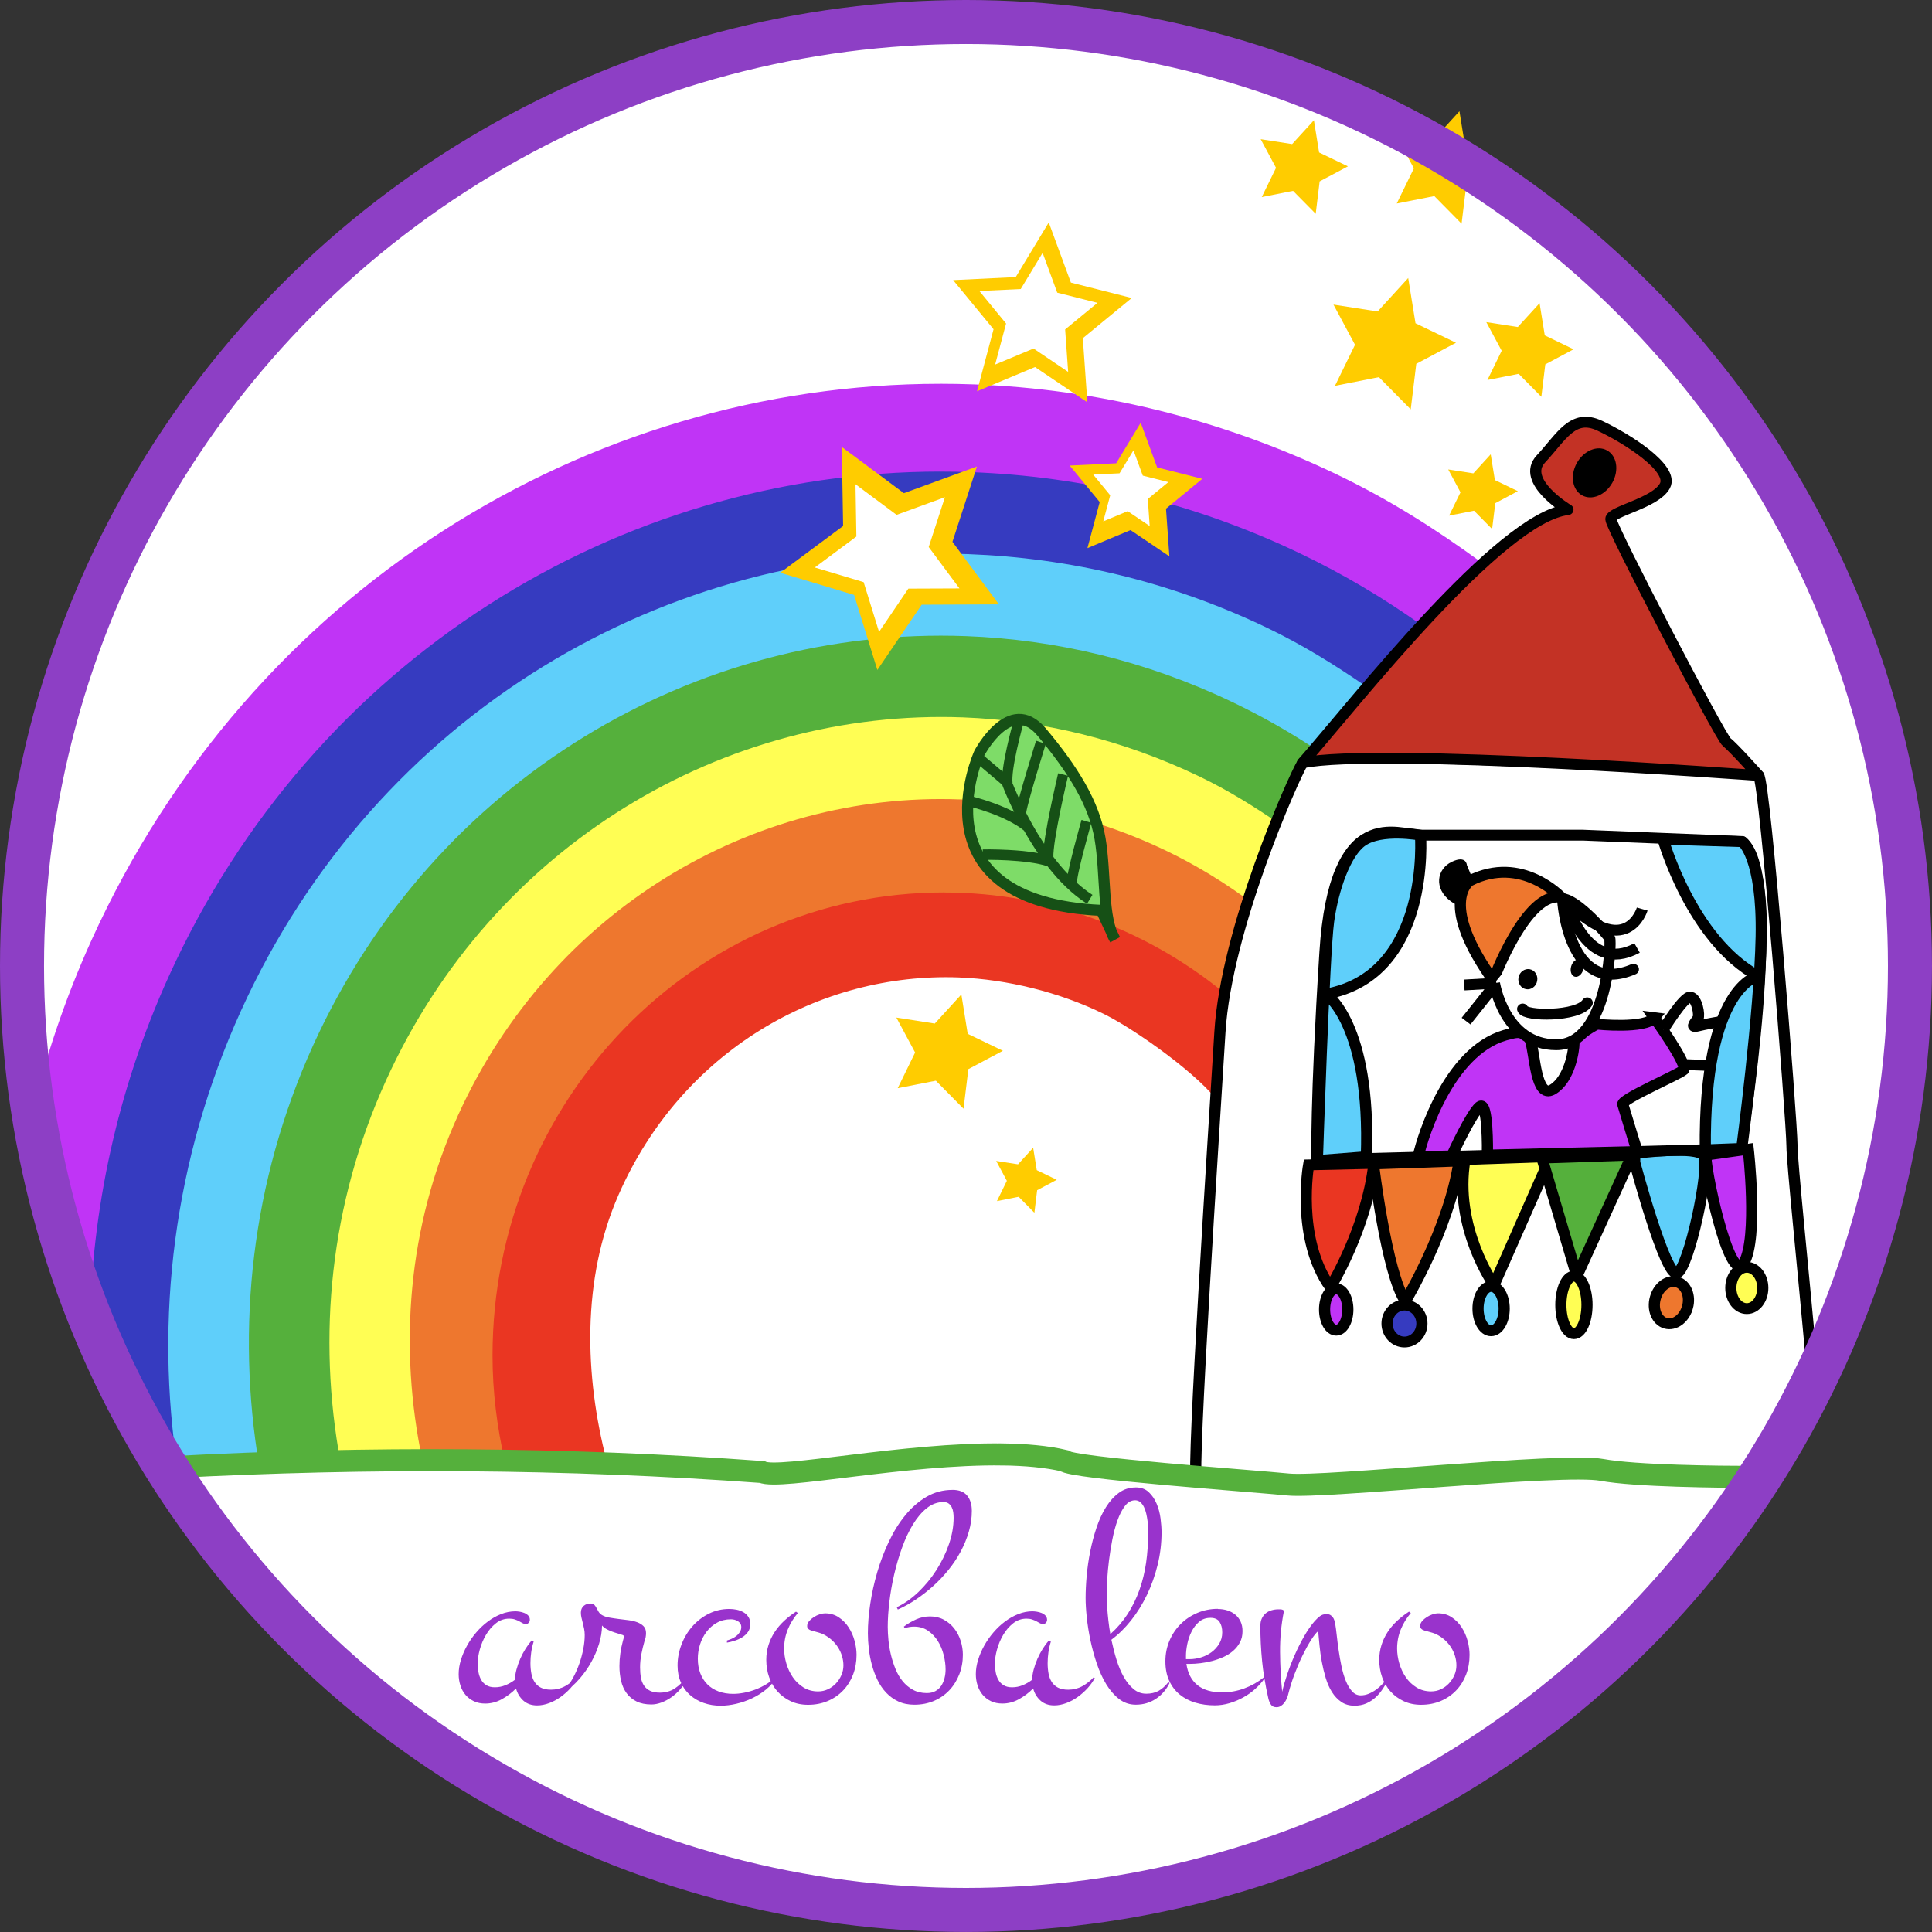<svg xmlns:inkscape="http://www.inkscape.org/namespaces/inkscape" xmlns:sodipodi="http://sodipodi.sourceforge.net/DTD/sodipodi-0.dtd" xmlns="http://www.w3.org/2000/svg" xmlns:svg="http://www.w3.org/2000/svg" width="87.767mm" height="87.767mm" viewBox="0 0 87.767 87.767" id="svg1" inkscape:version="1.3.2 (091e20e, 2023-11-25)" sodipodi:docname="Volantino open day 2024 2025.svg" xml:space="preserve"><rect x="0" y="0" width="87.767" height="87.767" fill="#333333" stroke="none"/><defs id="defs1"></defs><g inkscape:groupmode="layer" id="layer2" inkscape:label="Livello 2" transform="translate(-357.461,-7.064)"><g id="g305"><circle style="fill:#ffffff;fill-opacity:1;stroke:none;stroke-width:2;stroke-linecap:round;stroke-linejoin:round;stroke-miterlimit:10;stroke-dasharray:none;stroke-opacity:1;paint-order:fill markers stroke" id="circle304" cx="401.344" cy="50.947" r="42.883"></circle><g id="g303" transform="translate(68.319,-116.305)"><path style="clip-rule:evenodd;fill:#c034f6;fill-opacity:1;stroke-width:0.265;stroke-linecap:round;stroke-linejoin:round;stroke-miterlimit:10" d="m 331.853,140.804 c -16.016,0.009 -31.326,9.36 -38.542,25.248 -1.24,2.729 -2.167,5.523 -2.815,8.34 0.964,5.675 3.051,10.966 6.028,15.638 9.292,-0.549 18.639,-0.51 27.907,0.167 -1.335,0.902 9.16,-1.538 13.365,-0.556 0.148,0.198 3.34,0.423 6.078,0.654 -0.21,-0.287 0.707,-15.518 0.987,-20.192 0.28,-4.674 3.239,-11.497 3.659,-12.217 0,-9e-5 4.319,-5.572 7.933,-8.957 -2.072,-1.517 -4.202,-2.868 -6.597,-4.014 -5.325,-2.549 -10.929,-3.877 -16.453,-4.083 -0.518,-0.019 -1.034,-0.029 -1.551,-0.029 z" id="path2-6"></path><path style="clip-rule:evenodd;fill:#363bc0;fill-opacity:1;stroke-width:0.265;stroke-linecap:round;stroke-linejoin:round;stroke-miterlimit:10" d="m 331.867,144.792 c -14.561,0.007 -28.497,8.484 -35.057,22.928 -2.36,5.195 -3.508,10.647 -3.596,16.032 0.944,2.234 2.083,4.365 3.379,6.385 9.273,-0.562 18.59,-0.614 27.839,0.061 -1.335,0.902 9.16,-1.538 13.365,-0.556 0.148,0.198 3.34,0.423 6.078,0.654 -0.198,-0.429 0.708,-15.443 0.987,-20.094 0.28,-4.674 3.239,-11.497 3.659,-12.217 0,0 0.989,-1.323 2.432,-3.069 0.805,-0.975 1.752,-2.083 2.747,-3.167 -1.744,-1.234 -3.511,-2.287 -5.498,-3.239 -4.841,-2.318 -9.902,-3.505 -14.924,-3.691 -0.471,-0.018 -0.941,-0.027 -1.41,-0.026 z" id="path3-9"></path><path style="clip-rule:evenodd;fill:#5fcffa;fill-opacity:1;stroke-width:0.265;stroke-linecap:round;stroke-linejoin:round;stroke-miterlimit:10" d="m 333.15,148.543 c 4.551,0.169 9.137,1.232 13.524,3.332 1.659,0.794 3.103,1.697 4.576,2.71 -1.173,1.413 -2.694,3.265 -2.694,3.265 -0.42,0.72 -3.415,7.678 -3.695,12.352 -0.279,4.651 -1.184,19.663 -0.986,20.092 -2.738,-0.23 -5.93,-0.455 -6.078,-0.653 -4.205,-0.983 -14.7,1.457 -13.365,0.555 -9.039,-0.66 -18.137,-0.535 -27.207,-0.033 -1.069,-6.856 -0.209,-14.11 2.864,-20.876 6.137,-13.512 19.409,-21.253 33.062,-20.745 z" id="path4-4"></path><path style="clip-rule:evenodd;fill:#55b03c;fill-opacity:1;stroke-width:0.265;stroke-linecap:round;stroke-linejoin:round;stroke-miterlimit:10" d="m 333.023,152.267 c 4.08,0.152 8.191,1.123 12.124,3.006 1.311,0.628 2.56,1.337 3.742,2.118 -0.282,0.362 -0.243,0.298 -0.363,0.547 -2.262,4.394 -3.564,10.96 -3.593,11.234 -0.228,2.153 -1.029,17.814 -1.057,21.195 -2.761,-0.232 -5.93,-0.524 -6.079,-0.725 -4.205,-0.983 -14.7,1.457 -13.365,0.555 -7.811,-0.57 -15.667,-0.527 -23.515,-0.229 -1.056,-6.265 -0.365,-12.913 2.45,-19.112 5.502,-12.114 17.416,-19.044 29.657,-18.589 z" id="path5-1"></path><path style="clip-rule:evenodd;fill:#fffe54;fill-opacity:1;stroke-width:0.265;stroke-linecap:round;stroke-linejoin:round;stroke-miterlimit:10" d="m 332.895,155.959 c 3.609,0.134 7.244,1.013 10.724,2.679 1.312,0.628 2.525,1.388 3.691,2.189 -1.022,2.572 -2.259,6.098 -2.45,9.278 -0.28,4.674 -1.196,19.903 -0.986,20.19 -2.738,-0.23 -5.93,-0.455 -6.078,-0.653 -4.205,-0.983 -14.7,1.457 -13.365,0.555 -6.583,-0.481 -13.204,-0.562 -19.824,-0.425 -1.048,-5.674 -0.49,-11.681 2.068,-17.315 4.867,-10.716 15.392,-16.901 26.22,-16.498 z" id="path6-3"></path><path style="clip-rule:evenodd;fill:#ee772e;fill-opacity:1;stroke-width:0.265;stroke-linecap:round;stroke-linejoin:round;stroke-miterlimit:10" d="m 332.736,159.683 c 3.139,0.117 6.33,0.871 9.355,2.32 1.425,0.682 2.75,1.504 3.978,2.418 -0.578,1.919 -1.104,3.936 -1.209,5.685 -0.28,4.674 -1.196,19.903 -0.986,20.19 -2.738,-0.23 -5.93,-0.455 -6.078,-0.653 -4.205,-0.983 -14.7,1.457 -13.365,0.555 -5.346,-0.39 -10.724,-0.508 -16.101,-0.49 -1.073,-5.108 -0.694,-10.58 1.623,-15.681 4.232,-9.318 13.368,-14.692 22.784,-14.342 z" id="path7-7"></path><path style="clip-rule:evenodd;fill:#ea3622;fill-opacity:1;stroke-width:0.265;stroke-linecap:round;stroke-linejoin:round;stroke-miterlimit:10" d="m 332.015,163.913 c 4.946,9e-5 9.482,1.798 13.022,4.793 -0.074,0.491 -0.145,0.981 -0.172,1.439 -0.28,4.674 -1.191,19.921 -0.981,20.208 l 0.673,0.017 -2.512,0.01 c -2.771,-0.234 -5.649,-0.499 -5.799,-0.701 -4.205,-0.983 -10.64,0.753 -13.361,0.578 -3.591,-0.262 -7.199,-0.419 -10.809,-0.497 -0.352,-1.546 -0.56,-3.151 -0.56,-4.807 0,-11.621 9.179,-21.042 20.498,-21.042 z" id="path8-8"></path><path style="clip-rule:evenodd;fill:#ffffff;stroke-width:0.265;stroke-linecap:round;stroke-linejoin:round;stroke-miterlimit:10" d="m 332.726,167.774 c 2.122,0.082 4.535,0.654 6.581,1.667 1.478,0.732 4.42,2.844 5.257,4.093 -0.023,0.214 -0.189,2.958 -0.201,3.164 -0.231,3.98 -0.636,13.334 -0.463,13.578 -2.254,-0.196 -6.489,-0.553 -6.611,-0.722 -3.462,-0.837 -13.991,1.389 -12.891,0.621 -3.184,-0.24 -4.501,-0.396 -7.702,-0.454 -0.985,-3.826 -1.153,-8.207 0.55,-12.084 2.862,-6.517 9.113,-10.109 15.48,-9.864 z" id="path9-8"></path></g><g id="g304" transform="matrix(1.031,0,0,1,-49.689,-2.416)" style="stroke-width:0.985"><path style="clip-rule:evenodd;fill:#ffffff;stroke:#000000;stroke-width:0.492;stroke-linecap:round;stroke-linejoin:round;stroke-miterlimit:10;stroke-dasharray:none" d="m 455.324,43.887 c -1.726,-8.5e-5 -2.917,0.069 -3.022,0.249 -0.42,0.72 -3.361,7.548 -3.641,12.222 -0.28,4.674 -1.247,20.024 -1.037,20.311 0,0 1.525,0.454 4.146,0.376 4.71,-0.141 12.127,-1.064 13.72,-0.818 2.278,0.352 4.402,0.416 6.324,0.434 1.09,-1.673 2.066,-3.427 2.916,-5.252 -0.374,-4.322 -0.863,-9.138 -0.863,-9.872 0,-1.078 -1.191,-16.611 -1.471,-16.826 -0.28,-0.215 -1.889,-0.214 -1.889,-0.214 0,0 -10.004,-0.608 -15.183,-0.609 z" id="path11-8"></path><path style="clip-rule:evenodd;fill:#ea3622;fill-opacity:1;stroke:#000000;stroke-width:0.492;stroke-miterlimit:10;stroke-dasharray:none" d="m 455.449,62.33 -2.88,0.068 c 0,0 -0.578,3.352 0.959,5.565 0,0 1.602,-2.682 1.921,-5.633 z" id="path16-4"></path><path style="clip-rule:evenodd;fill:#ee772e;fill-opacity:1;stroke:#000000;stroke-width:0.492;stroke-miterlimit:10;stroke-dasharray:none" d="m 455.423,62.357 c 0,0 0.576,4.962 1.409,6.237 0,0 1.921,-3.286 2.37,-6.37 z" id="path17-3"></path><path style="clip-rule:evenodd;fill:#fffe54;fill-opacity:1;stroke:#000000;stroke-width:0.492;stroke-miterlimit:10;stroke-dasharray:none" d="m 463.233,62.021 -2.496,5.834 c 0,0 -1.793,-2.615 -1.28,-5.7 z" id="path18-6"></path><path style="clip-rule:evenodd;fill:#55b03c;fill-opacity:1;stroke:#000000;stroke-width:0.492;stroke-miterlimit:10;stroke-dasharray:none" d="m 466.819,61.954 -2.433,5.499 -1.537,-5.364 z" id="path19-5"></path><path style="clip-rule:evenodd;fill:#5fcffa;fill-opacity:1;stroke:#000000;stroke-width:0.492;stroke-miterlimit:10;stroke-dasharray:none" d="m 466.935,62.286 c 0,0 1.356,5.234 1.868,5.032 0.513,-0.201 1.47,-4.773 1.173,-5.328 -0.263,-0.49 -3.041,-0.107 -3.041,-0.107 z" id="path20-9"></path><path style="clip-rule:evenodd;fill:#c034f6;fill-opacity:1;stroke:#000000;stroke-width:0.492;stroke-miterlimit:10;stroke-dasharray:none" d="m 470.084,61.954 1.856,-0.268 c 0,0 0.448,4.023 -0.192,5.164 -0.64,1.14 -1.793,-4.627 -1.664,-4.895 z" id="path21-5"></path><path style="clip-rule:evenodd;fill:#c034f6;fill-opacity:1;stroke:#000000;stroke-width:0.492;stroke-miterlimit:10;stroke-dasharray:none" d="m 454.297,68.969 c 0,0.518 -0.23,0.939 -0.513,0.939 -0.283,0 -0.512,-0.421 -0.512,-0.939 0,-0.518 0.228,-0.939 0.512,-0.939 0.283,0 0.513,0.421 0.513,0.939 z" id="path22-4"></path><path style="clip-rule:evenodd;fill:#5fcffa;fill-opacity:1;stroke:#000000;stroke-width:0.492;stroke-miterlimit:10;stroke-dasharray:none" d="m 461.185,68.928 c 0,0.555 -0.258,1.007 -0.577,1.007 -0.318,0 -0.575,-0.451 -0.575,-1.007 0,-0.555 0.258,-1.006 0.575,-1.006 0.319,0 0.577,0.45 0.577,1.006 z" id="path24-1"></path><path style="clip-rule:evenodd;fill:#fffe54;fill-opacity:1;stroke:#000000;stroke-width:0.492;stroke-miterlimit:10;stroke-dasharray:none" d="m 464.834,68.76 c 0,0.722 -0.258,1.308 -0.576,1.308 -0.318,0 -0.576,-0.586 -0.576,-1.308 0,-0.722 0.258,-1.307 0.576,-1.307 0.318,0 0.576,0.585 0.576,1.307 z" id="path25-7"></path><path style="clip-rule:evenodd;fill:#ee772e;fill-opacity:1;stroke:#000000;stroke-width:0.492;stroke-miterlimit:10;stroke-dasharray:none" d="m 469.261,68.866 c -0.139,0.516 -0.568,0.843 -0.96,0.727 -0.391,-0.115 -0.596,-0.628 -0.456,-1.145 0.137,-0.517 0.568,-0.843 0.959,-0.727 0.392,0.115 0.597,0.627 0.458,1.145 z" id="path26-5"></path><path style="clip-rule:evenodd;fill:#fffe54;fill-opacity:1;stroke:#000000;stroke-width:0.492;stroke-miterlimit:10;stroke-dasharray:none" d="m 472.58,67.99 c 0,0.519 -0.314,0.938 -0.704,0.938 -0.388,0 -0.704,-0.42 -0.704,-0.938 0,-0.519 0.316,-0.939 0.704,-0.939 0.39,0 0.704,0.42 0.704,0.939 z" id="path27-5"></path><path style="clip-rule:evenodd;fill:#c33225;fill-opacity:1;stroke:#000000;stroke-width:0.492;stroke-linecap:round;stroke-linejoin:round;stroke-miterlimit:10;stroke-dasharray:none" d="m 452.302,44.135 c 2.328,-2.738 8.682,-11.144 11.692,-11.504 0,0 -2.1,-1.294 -1.19,-2.302 0.91,-1.005 1.4,-2.084 2.591,-1.509 1.19,0.575 3.291,1.941 2.871,2.732 -0.42,0.791 -2.381,1.151 -2.381,1.51 0,0.36 4.831,9.923 5.111,10.138 0.28,0.216 1.4,1.51 1.4,1.51 0,0 -16.799,-1.279 -20.093,-0.575 z" id="path10-3"></path><path style="clip-rule:evenodd;fill:#000000;stroke:none;stroke-width:0.492;stroke-miterlimit:10;stroke-dasharray:none" d="m 465.951,31.407 c -0.304,0.563 -0.901,0.821 -1.333,0.575 -0.432,-0.246 -0.536,-0.902 -0.233,-1.466 0.304,-0.564 0.902,-0.822 1.333,-0.575 0.433,0.246 0.537,0.901 0.234,1.466" id="path12-1"></path><path style="clip-rule:evenodd;fill:#ffffff;fill-rule:nonzero;stroke:#000000;stroke-width:0.492;stroke-linecap:round;stroke-linejoin:round;stroke-miterlimit:10;stroke-dasharray:none" d="m 464.656,47.42 h -7.158 c -0.982,0 -3.788,-1.511 -4.209,5.325 -0.421,6.835 -0.352,9.424 -0.352,9.424 l 18.666,-0.503 c 0,0 1.965,-12.375 0.07,-13.958 z" id="path13-5"></path><path style="clip-rule:evenodd;fill:#5fcffa;fill-opacity:1;stroke:#000000;stroke-width:0.492;stroke-linecap:round;stroke-linejoin:round;stroke-miterlimit:10;stroke-dasharray:none" d="m 457.498,47.42 c 0,0 0.474,6.353 -4.158,7.217 0,0 1.983,1.346 1.773,7.389 l -2.16,0.173 c 0,0 0.296,-9.385 0.497,-10.879 0.201,-1.494 0.755,-3.102 1.471,-3.621 0.846,-0.614 2.577,-0.278 2.577,-0.278 z" id="path14-3"></path><path style="clip-rule:evenodd;fill:#5fcffa;fill-opacity:1;stroke:#000000;stroke-width:0.492;stroke-linecap:round;stroke-linejoin:round;stroke-miterlimit:10;stroke-dasharray:none" d="m 468.185,47.603 c 0,0 1.242,4.565 4.19,6.22 0,0 -2.399,0.406 -2.328,7.889 l 1.606,-0.063 c 0,0 0.79,-6.133 0.857,-9.615 0.069,-3.615 -0.831,-4.318 -0.831,-4.318 z" id="path15-5"></path><path style="clip-rule:evenodd;fill:#363bc0;fill-opacity:1;stroke:#000000;stroke-width:0.492;stroke-miterlimit:10;stroke-dasharray:none" d="m 457.561,69.606 c 0,0.463 -0.344,0.839 -0.768,0.839 -0.425,0 -0.769,-0.375 -0.769,-0.839 0,-0.463 0.344,-0.838 0.769,-0.838 0.424,0 0.768,0.375 0.768,0.838 z" id="path23-9"></path><path style="clip-rule:evenodd;fill:#c034f6;fill-opacity:1;stroke:#000000;stroke-width:0.492;stroke-miterlimit:10;stroke-dasharray:none" d="m 467.803,55.712 c -0.41,0.525 -2.538,0.294 -2.538,0.294 0,0 -1.005,0.547 -1.005,0.863 0,0.316 -0.182,1.64 -0.939,2.104 -0.758,0.462 -0.78,-1.683 -0.984,-2.231 -0.205,-0.547 -0.881,-0.294 -0.881,-0.294 -2.621,0.547 -3.85,4.59 -4.062,5.578 0.328,-0.008 0.945,-0.024 1.479,-0.037 0.063,-0.141 0.857,-1.915 1.23,-2.239 0.377,-0.325 0.346,2.038 0.344,2.201 2.906,-0.071 6.599,-0.161 6.599,-0.161 0,0 -0.573,-1.915 -0.635,-2.146 -0.061,-0.232 2.455,-1.345 2.68,-1.556 0.225,-0.21 -1.289,-2.376 -1.289,-2.376 z" id="path28-4"></path><path style="clip-rule:evenodd;fill:#ffffff;fill-rule:nonzero;stroke:#000000;stroke-width:0.492;stroke-miterlimit:10;stroke-dasharray:none" d="m 468.188,56.266 c 0,0 0.921,-1.556 1.208,-1.493 0.288,0.062 0.41,0.82 0.329,0.968 -0.083,0.146 -0.37,0.442 -0.041,0.357 0.326,-0.085 1.024,-0.211 1.024,-0.211" id="path29-1"></path><path style="clip-rule:evenodd;fill:#ffffff;fill-rule:nonzero;stroke:#000000;stroke-width:0.492;stroke-miterlimit:10;stroke-dasharray:none" d="m 469.191,57.843 1.106,0.042" id="path30-8"></path><path style="clip-rule:evenodd;fill:#ee772e;fill-opacity:1;stroke:#000000;stroke-width:0.492;stroke-linecap:round;stroke-linejoin:round;stroke-miterlimit:10;stroke-dasharray:none" d="m 463.704,50.251 c 0,0 -1.741,-1.956 -4.034,-0.757 0,0 -1.372,0.904 0.861,4.27 l 0.163,0.274 c 0,0 1.474,-4.123 3.01,-3.787 z" id="path31-8"></path><path style="clip-rule:evenodd;fill:#ffffff;fill-rule:nonzero;stroke:#000000;stroke-width:0.492;stroke-miterlimit:10;stroke-dasharray:none" d="m 460.755,54.142 c 0,0 0.43,2.798 2.723,2.798 2.294,0 2.438,-4.69 2.355,-4.838 -0.082,-0.147 -1.371,-1.683 -2.026,-1.788" id="path32-3"></path><path style="clip-rule:evenodd;fill:#ffffff;fill-rule:nonzero;stroke:#000000;stroke-width:0.492;stroke-miterlimit:10;stroke-dasharray:none" d="m 459.425,54.226 1.413,-0.084" id="path33-5"></path><path style="clip-rule:evenodd;fill:#ffffff;fill-rule:nonzero;stroke:#000000;stroke-width:0.492;stroke-miterlimit:10;stroke-dasharray:none" d="m 459.506,55.867 c 0,0 1.228,-1.577 1.269,-1.662" id="path34-2"></path><path style="clip-rule:evenodd;fill:none;fill-rule:nonzero;stroke:#000000;stroke-width:0.492;stroke-linecap:round;stroke-linejoin:round;stroke-miterlimit:10;stroke-dasharray:none" d="m 463.765,50.377 c 0,0 0.246,4.396 3.112,3.134" id="path35-2"></path><path style="clip-rule:evenodd;fill:none;fill-rule:nonzero;stroke:#000000;stroke-width:0.492;stroke-miterlimit:10;stroke-dasharray:none" d="m 463.909,50.398 c 0,0 0.88,3.408 3.131,2.146" id="path36-6"></path><path style="clip-rule:evenodd;fill:none;fill-rule:nonzero;stroke:#000000;stroke-width:0.492;stroke-miterlimit:10;stroke-dasharray:none" d="m 467.267,50.777 c 0,0 -0.697,2.398 -3.358,-0.379" id="path37-6"></path><path style="clip-rule:evenodd;fill:#000000;fill-rule:nonzero;stroke:none;stroke-width:0.492;stroke-miterlimit:10;stroke-dasharray:none" d="m 462.638,54.043 c -0.045,0.25 -0.268,0.417 -0.493,0.373 -0.228,-0.044 -0.374,-0.282 -0.328,-0.532 0.045,-0.25 0.268,-0.417 0.494,-0.374 0.229,0.044 0.374,0.284 0.327,0.533 z" id="path40-4"></path><path style="clip-rule:evenodd;fill:#000000;fill-rule:nonzero;stroke:none;stroke-width:0.492;stroke-miterlimit:10;stroke-dasharray:none" d="m 464.136,53.382 c -0.06,0.215 0.009,0.425 0.157,0.466 0.146,0.043 0.314,-0.098 0.374,-0.314 0.061,-0.216 -0.008,-0.425 -0.156,-0.467 -0.147,-0.042 -0.315,0.098 -0.375,0.314 z" id="path42-7"></path><path style="clip-rule:evenodd;fill:#ffffff;stroke:#000000;stroke-width:0.492;stroke-linecap:round;stroke-linejoin:round;stroke-miterlimit:10;stroke-dasharray:none" d="m 461.999,55.315 c 0.076,0.343 2.451,0.363 2.844,-0.279" id="path43-1" sodipodi:nodetypes="cc"></path><path style="clip-rule:evenodd;fill:#000000;fill-rule:nonzero;stroke:none;stroke-width:0.492;stroke-miterlimit:10;stroke-dasharray:none" d="m 459.542,48.782 c 0,0 -0.021,-0.469 -0.669,-0.149 -0.648,0.32 -0.813,1.201 -0.042,1.791 0.335,0.256 0.398,0.086 0.398,0.086 0,0 0.376,-0.832 0.564,-1.109 z" id="path45-7"></path></g><path style="clip-rule:evenodd;fill:#ffffff;stroke:#55b03c;stroke-miterlimit:10;stroke-opacity:1" d="m 403.025,73.137 c -4.434,-0.066 -10.158,1.165 -10.951,0.797 -8.899,-0.65 -17.867,-0.694 -26.794,-0.222 7.443,12.078 20.786,20.132 36.014,20.132 15.038,0 28.233,-7.858 35.728,-19.686 -1.45,-0.006 -5.258,-0.036 -6.794,-0.32 -1.802,-0.332 -12.617,0.83 -14.254,0.663 -1.641,-0.165 -9.914,-0.747 -10.161,-1.079 -0.809,-0.189 -1.764,-0.271 -2.787,-0.286 z" id="path65-5"></path><path id="path297" style="clip-rule:evenodd;fill:#9933cc;fill-opacity:1;stroke-miterlimit:10" d="m 409.05,74.636 c -0.286,0 -0.54,0.082 -0.762,0.245 -0.222,0.164 -0.417,0.381 -0.586,0.651 -0.169,0.27 -0.312,0.581 -0.429,0.932 -0.118,0.351 -0.213,0.712 -0.287,1.084 -0.074,0.372 -0.127,0.74 -0.16,1.105 -0.032,0.365 -0.048,0.7 -0.048,1.005 0,0.249 0.017,0.542 0.052,0.876 0.035,0.335 0.09,0.682 0.166,1.042 0.076,0.36 0.173,0.715 0.291,1.063 0.118,0.349 0.261,0.661 0.429,0.938 0.169,0.277 0.364,0.501 0.586,0.672 0.222,0.171 0.473,0.256 0.755,0.256 0.342,0 0.646,-0.089 0.914,-0.267 0.268,-0.178 0.476,-0.419 0.624,-0.723 l -0.062,-0.028 c -0.134,0.171 -0.28,0.3 -0.437,0.388 -0.157,0.088 -0.344,0.131 -0.561,0.131 -0.217,0 -0.41,-0.07 -0.579,-0.211 -0.169,-0.141 -0.317,-0.325 -0.446,-0.554 -0.129,-0.229 -0.239,-0.49 -0.329,-0.783 -0.09,-0.293 -0.167,-0.594 -0.232,-0.904 0.319,-0.236 0.616,-0.528 0.893,-0.876 0.277,-0.349 0.518,-0.737 0.724,-1.164 0.205,-0.427 0.367,-0.882 0.485,-1.365 0.118,-0.483 0.177,-0.973 0.177,-1.472 0,-0.185 -0.015,-0.395 -0.045,-0.63 -0.03,-0.236 -0.089,-0.459 -0.177,-0.669 -0.088,-0.21 -0.208,-0.387 -0.36,-0.53 -0.152,-0.143 -0.351,-0.214 -0.596,-0.214 z m -8.319,0.111 c -0.429,0 -0.822,0.104 -1.178,0.312 -0.356,0.208 -0.675,0.485 -0.959,0.831 -0.284,0.346 -0.534,0.744 -0.748,1.195 -0.215,0.45 -0.392,0.917 -0.533,1.399 -0.141,0.483 -0.247,0.964 -0.319,1.444 -0.072,0.48 -0.107,0.923 -0.107,1.33 0,0.222 0.014,0.455 0.042,0.7 0.028,0.245 0.074,0.489 0.138,0.731 0.065,0.242 0.15,0.473 0.256,0.692 0.106,0.219 0.238,0.412 0.395,0.578 0.157,0.166 0.34,0.299 0.55,0.398 0.21,0.099 0.454,0.149 0.731,0.149 0.323,0 0.62,-0.058 0.89,-0.173 0.27,-0.115 0.502,-0.276 0.696,-0.481 0.194,-0.205 0.345,-0.447 0.454,-0.724 0.109,-0.277 0.163,-0.575 0.163,-0.894 0,-0.212 -0.034,-0.423 -0.101,-0.634 -0.067,-0.21 -0.164,-0.396 -0.291,-0.558 -0.127,-0.162 -0.283,-0.293 -0.468,-0.395 -0.185,-0.102 -0.395,-0.152 -0.63,-0.152 -0.222,0 -0.433,0.045 -0.634,0.135 -0.201,0.09 -0.387,0.2 -0.558,0.329 l 0.041,0.069 c 0.069,-0.023 0.14,-0.04 0.211,-0.052 0.071,-0.011 0.142,-0.018 0.211,-0.018 0.245,0 0.457,0.062 0.637,0.187 0.18,0.125 0.329,0.281 0.447,0.471 0.118,0.189 0.205,0.4 0.263,0.63 0.058,0.231 0.087,0.451 0.087,0.658 0,0.134 -0.016,0.266 -0.049,0.395 -0.032,0.129 -0.082,0.245 -0.149,0.346 -0.067,0.102 -0.155,0.182 -0.264,0.242 -0.108,0.06 -0.239,0.09 -0.391,0.09 -0.24,0 -0.45,-0.05 -0.63,-0.149 -0.18,-0.099 -0.336,-0.23 -0.468,-0.391 -0.132,-0.162 -0.24,-0.348 -0.326,-0.558 -0.085,-0.21 -0.155,-0.426 -0.208,-0.648 -0.053,-0.222 -0.09,-0.442 -0.111,-0.661 -0.021,-0.219 -0.032,-0.419 -0.032,-0.599 0,-0.342 0.025,-0.718 0.073,-1.129 0.049,-0.411 0.121,-0.827 0.218,-1.247 0.097,-0.42 0.217,-0.829 0.36,-1.226 0.143,-0.397 0.309,-0.749 0.496,-1.056 0.187,-0.307 0.396,-0.553 0.627,-0.737 0.231,-0.185 0.483,-0.278 0.755,-0.278 0.097,0 0.176,0.022 0.236,0.066 0.06,0.044 0.108,0.1 0.142,0.17 0.035,0.069 0.058,0.145 0.069,0.228 0.011,0.083 0.017,0.164 0.017,0.243 0,0.393 -0.07,0.794 -0.211,1.205 -0.141,0.411 -0.331,0.802 -0.568,1.174 -0.238,0.372 -0.513,0.707 -0.824,1.005 -0.312,0.298 -0.639,0.528 -0.98,0.689 l 0.049,0.104 c 0.272,-0.12 0.545,-0.271 0.818,-0.454 0.272,-0.182 0.534,-0.386 0.783,-0.61 0.249,-0.224 0.481,-0.469 0.696,-0.734 0.215,-0.266 0.401,-0.545 0.558,-0.838 0.157,-0.293 0.281,-0.596 0.371,-0.907 0.09,-0.312 0.135,-0.627 0.135,-0.946 h -5.2e-4 c 0,-0.286 -0.071,-0.516 -0.214,-0.689 -0.143,-0.173 -0.365,-0.259 -0.665,-0.259 z m 8.293,0.471 c 0.092,0 0.172,0.029 0.239,0.086 0.067,0.058 0.122,0.132 0.166,0.222 0.044,0.09 0.079,0.19 0.104,0.301 0.025,0.111 0.045,0.222 0.059,0.333 0.014,0.111 0.022,0.215 0.024,0.312 0.002,0.097 0.003,0.175 0.003,0.235 0,0.466 -0.031,0.916 -0.093,1.348 -0.062,0.432 -0.163,0.843 -0.302,1.233 -0.139,0.39 -0.316,0.754 -0.533,1.091 -0.217,0.337 -0.48,0.644 -0.79,0.921 -0.037,-0.212 -0.066,-0.42 -0.089,-0.623 -0.023,-0.203 -0.041,-0.394 -0.053,-0.572 -0.012,-0.178 -0.019,-0.341 -0.021,-0.488 -0.003,-0.148 -0.002,-0.273 0.003,-0.374 h 0.001 c 0,-0.088 0.007,-0.25 0.021,-0.485 0.014,-0.235 0.04,-0.502 0.076,-0.8 0.037,-0.298 0.086,-0.608 0.149,-0.932 0.062,-0.323 0.14,-0.619 0.235,-0.887 0.095,-0.268 0.208,-0.488 0.34,-0.661 0.132,-0.173 0.286,-0.259 0.461,-0.259 z m -24.731,4.69 c -0.129,0 -0.236,0.037 -0.319,0.111 -0.083,0.074 -0.125,0.176 -0.125,0.305 0,0.079 0.009,0.156 0.028,0.232 0.018,0.076 0.038,0.156 0.059,0.239 0.021,0.083 0.04,0.17 0.059,0.26 0.019,0.09 0.028,0.186 0.028,0.287 0,0.199 -0.022,0.411 -0.066,0.638 -0.044,0.226 -0.105,0.45 -0.183,0.672 -0.079,0.222 -0.173,0.434 -0.284,0.637 -0.045,0.083 -0.093,0.161 -0.142,0.235 -0.069,0.051 -0.142,0.098 -0.218,0.14 -0.194,0.106 -0.406,0.159 -0.637,0.159 -0.189,0 -0.344,-0.031 -0.464,-0.094 -0.12,-0.062 -0.215,-0.148 -0.284,-0.256 -0.069,-0.109 -0.118,-0.237 -0.145,-0.384 -0.028,-0.148 -0.042,-0.304 -0.042,-0.471 0,-0.162 0.011,-0.326 0.035,-0.492 0.023,-0.166 0.06,-0.328 0.111,-0.485 l -0.09,-0.055 c -0.097,0.111 -0.191,0.238 -0.281,0.381 -0.09,0.143 -0.17,0.294 -0.239,0.454 -0.069,0.159 -0.126,0.321 -0.17,0.485 -0.044,0.164 -0.068,0.32 -0.073,0.468 -0.134,0.102 -0.277,0.184 -0.429,0.246 -0.152,0.062 -0.312,0.094 -0.478,0.094 -0.157,0 -0.286,-0.031 -0.388,-0.094 -0.102,-0.062 -0.181,-0.146 -0.239,-0.25 -0.058,-0.104 -0.098,-0.219 -0.121,-0.346 -0.023,-0.127 -0.035,-0.257 -0.035,-0.391 0,-0.189 0.032,-0.402 0.097,-0.638 0.065,-0.236 0.158,-0.457 0.281,-0.665 0.122,-0.208 0.272,-0.383 0.45,-0.523 0.178,-0.141 0.38,-0.211 0.606,-0.211 0.097,0 0.184,0.012 0.26,0.038 0.076,0.025 0.143,0.055 0.201,0.087 0.058,0.032 0.109,0.061 0.156,0.086 0.046,0.025 0.09,0.038 0.132,0.038 0.051,0 0.095,-0.02 0.132,-0.059 0.037,-0.039 0.055,-0.084 0.055,-0.135 0,-0.079 -0.025,-0.143 -0.073,-0.194 -0.049,-0.051 -0.107,-0.09 -0.177,-0.118 -0.069,-0.028 -0.141,-0.047 -0.214,-0.059 -0.074,-0.011 -0.136,-0.018 -0.187,-0.018 -0.222,0 -0.439,0.042 -0.651,0.125 -0.212,0.083 -0.415,0.196 -0.606,0.34 -0.192,0.143 -0.369,0.309 -0.53,0.499 -0.162,0.189 -0.301,0.39 -0.419,0.603 -0.118,0.212 -0.21,0.428 -0.277,0.647 -0.067,0.219 -0.1,0.433 -0.1,0.641 0,0.18 0.026,0.352 0.08,0.516 0.053,0.164 0.13,0.306 0.232,0.426 0.102,0.12 0.228,0.216 0.378,0.288 0.15,0.072 0.322,0.107 0.516,0.107 0.263,0 0.514,-0.066 0.752,-0.197 0.238,-0.132 0.454,-0.294 0.648,-0.488 0.06,0.222 0.171,0.405 0.333,0.551 0.162,0.145 0.369,0.218 0.623,0.218 0.18,0 0.363,-0.035 0.547,-0.104 0.185,-0.069 0.359,-0.163 0.523,-0.281 0.164,-0.118 0.313,-0.251 0.447,-0.398 0.021,-0.024 0.041,-0.048 0.061,-0.072 0.129,-0.117 0.255,-0.245 0.375,-0.385 0.194,-0.226 0.364,-0.47 0.509,-0.731 0.145,-0.261 0.262,-0.534 0.35,-0.818 0.088,-0.284 0.134,-0.564 0.139,-0.841 0.056,0.065 0.121,0.118 0.197,0.159 0.076,0.042 0.157,0.079 0.243,0.111 0.085,0.032 0.172,0.061 0.259,0.086 0.088,0.025 0.171,0.052 0.25,0.08 0.028,0.014 0.041,0.033 0.041,0.056 0,0.028 -0.004,0.061 -0.013,0.1 -0.009,0.039 -0.019,0.073 -0.028,0.1 -0.051,0.185 -0.09,0.377 -0.118,0.575 -0.028,0.199 -0.041,0.39 -0.041,0.575 0,0.24 0.025,0.467 0.076,0.679 0.051,0.212 0.134,0.397 0.25,0.554 0.115,0.157 0.265,0.282 0.45,0.374 0.185,0.092 0.411,0.138 0.679,0.138 0.143,0 0.293,-0.029 0.45,-0.087 0.157,-0.058 0.309,-0.138 0.457,-0.242 0.148,-0.104 0.285,-0.23 0.412,-0.378 0.036,-0.042 0.07,-0.085 0.102,-0.129 0.088,0.152 0.197,0.286 0.328,0.403 0.178,0.159 0.386,0.281 0.624,0.364 0.238,0.083 0.495,0.125 0.772,0.125 0.226,0 0.463,-0.029 0.71,-0.087 0.247,-0.058 0.485,-0.141 0.714,-0.249 0.229,-0.109 0.439,-0.24 0.63,-0.395 0.103,-0.084 0.196,-0.174 0.279,-0.27 0.07,0.129 0.154,0.248 0.251,0.357 0.166,0.185 0.366,0.331 0.599,0.44 0.233,0.109 0.495,0.163 0.786,0.163 0.328,0 0.627,-0.058 0.897,-0.173 0.27,-0.115 0.502,-0.275 0.696,-0.478 0.194,-0.203 0.344,-0.443 0.451,-0.72 0.106,-0.277 0.159,-0.577 0.159,-0.9 0,-0.203 -0.03,-0.416 -0.09,-0.638 -0.06,-0.222 -0.15,-0.425 -0.27,-0.609 -0.12,-0.185 -0.27,-0.337 -0.45,-0.457 -0.18,-0.12 -0.388,-0.18 -0.624,-0.18 -0.069,0 -0.15,0.015 -0.242,0.045 -0.092,0.03 -0.18,0.071 -0.263,0.125 -0.083,0.053 -0.155,0.114 -0.215,0.183 -0.06,0.069 -0.09,0.146 -0.09,0.229 0,0.042 0.011,0.076 0.035,0.104 0.023,0.028 0.051,0.049 0.083,0.066 0.032,0.016 0.067,0.03 0.104,0.041 0.037,0.012 0.072,0.02 0.104,0.025 0.079,0.023 0.151,0.044 0.218,0.062 0.067,0.018 0.137,0.046 0.211,0.083 0.129,0.065 0.249,0.147 0.36,0.246 0.111,0.099 0.206,0.21 0.284,0.332 0.079,0.122 0.14,0.254 0.183,0.395 0.044,0.141 0.066,0.285 0.066,0.433 0,0.152 -0.031,0.299 -0.093,0.44 -0.062,0.141 -0.145,0.267 -0.249,0.378 -0.104,0.111 -0.225,0.198 -0.364,0.263 -0.139,0.065 -0.286,0.097 -0.443,0.097 -0.249,0 -0.471,-0.06 -0.665,-0.18 -0.194,-0.12 -0.355,-0.275 -0.485,-0.464 -0.129,-0.189 -0.228,-0.398 -0.295,-0.627 -0.067,-0.229 -0.1,-0.454 -0.1,-0.675 0,-0.305 0.055,-0.594 0.166,-0.866 0.111,-0.272 0.263,-0.521 0.457,-0.748 l -0.083,-0.063 c -0.194,0.125 -0.374,0.264 -0.54,0.419 -0.166,0.155 -0.309,0.323 -0.429,0.506 -0.12,0.182 -0.214,0.38 -0.281,0.592 -0.067,0.212 -0.101,0.436 -0.101,0.672 0,0.282 0.044,0.546 0.132,0.793 0.021,0.06 0.045,0.119 0.071,0.175 -0.063,0.049 -0.131,0.096 -0.203,0.14 -0.152,0.092 -0.313,0.171 -0.481,0.236 -0.169,0.065 -0.342,0.114 -0.52,0.149 -0.178,0.035 -0.345,0.052 -0.502,0.052 -0.245,0 -0.466,-0.037 -0.665,-0.111 -0.199,-0.074 -0.367,-0.18 -0.506,-0.319 -0.139,-0.139 -0.246,-0.306 -0.322,-0.502 -0.076,-0.196 -0.114,-0.419 -0.114,-0.668 0,-0.217 0.033,-0.432 0.1,-0.644 0.067,-0.212 0.165,-0.404 0.295,-0.575 0.129,-0.171 0.287,-0.308 0.474,-0.412 0.187,-0.104 0.398,-0.156 0.634,-0.156 0.055,0 0.111,0.007 0.166,0.021 0.055,0.014 0.105,0.035 0.149,0.063 0.044,0.028 0.081,0.064 0.111,0.107 0.03,0.044 0.045,0.098 0.045,0.163 0,0.083 -0.022,0.159 -0.066,0.228 -0.044,0.069 -0.098,0.13 -0.163,0.18 -0.065,0.051 -0.135,0.092 -0.211,0.125 -0.076,0.032 -0.147,0.057 -0.211,0.076 v 0.097 c 0.111,-0.018 0.228,-0.047 0.35,-0.086 0.122,-0.039 0.236,-0.091 0.343,-0.156 0.106,-0.065 0.194,-0.147 0.264,-0.246 0.069,-0.099 0.104,-0.216 0.104,-0.35 0,-0.134 -0.029,-0.244 -0.087,-0.332 -0.058,-0.088 -0.132,-0.158 -0.225,-0.211 -0.092,-0.053 -0.194,-0.091 -0.305,-0.114 -0.111,-0.023 -0.222,-0.035 -0.333,-0.035 -0.337,0 -0.65,0.073 -0.938,0.218 -0.289,0.145 -0.538,0.338 -0.748,0.578 -0.21,0.24 -0.374,0.515 -0.491,0.824 -0.118,0.309 -0.177,0.626 -0.177,0.949 0,0.286 0.05,0.541 0.149,0.765 0.006,0.013 0.012,0.025 0.018,0.038 -0.091,0.091 -0.187,0.171 -0.291,0.239 -0.194,0.127 -0.42,0.191 -0.679,0.191 -0.18,0 -0.328,-0.028 -0.443,-0.083 -0.115,-0.056 -0.208,-0.134 -0.277,-0.236 -0.069,-0.102 -0.117,-0.222 -0.142,-0.363 -0.025,-0.141 -0.038,-0.297 -0.038,-0.468 0,-0.199 0.02,-0.399 0.059,-0.599 0.039,-0.201 0.086,-0.398 0.142,-0.592 0.023,-0.055 0.041,-0.114 0.052,-0.177 0.011,-0.062 0.017,-0.125 0.017,-0.19 0,-0.129 -0.037,-0.232 -0.111,-0.309 -0.074,-0.076 -0.17,-0.136 -0.287,-0.18 -0.118,-0.044 -0.251,-0.075 -0.398,-0.094 -0.148,-0.018 -0.296,-0.037 -0.443,-0.055 -0.148,-0.018 -0.289,-0.04 -0.423,-0.063 -0.134,-0.023 -0.244,-0.06 -0.332,-0.111 -0.069,-0.042 -0.122,-0.092 -0.159,-0.152 -0.037,-0.06 -0.069,-0.118 -0.097,-0.174 -0.028,-0.055 -0.06,-0.102 -0.097,-0.142 -0.037,-0.039 -0.09,-0.059 -0.159,-0.059 z m 28.492,0.242 c -0.333,0 -0.644,0.062 -0.935,0.187 -0.291,0.125 -0.544,0.294 -0.759,0.509 -0.215,0.215 -0.383,0.466 -0.505,0.755 -0.122,0.289 -0.184,0.599 -0.184,0.932 0,0.337 0.058,0.632 0.173,0.883 0.116,0.252 0.275,0.461 0.478,0.627 0.203,0.166 0.441,0.29 0.714,0.371 0.272,0.081 0.566,0.121 0.88,0.121 0.222,0 0.442,-0.033 0.661,-0.097 0.219,-0.065 0.429,-0.152 0.63,-0.263 0.201,-0.111 0.386,-0.242 0.554,-0.395 0.158,-0.143 0.295,-0.297 0.41,-0.46 0.048,0.29 0.106,0.586 0.175,0.89 0.023,0.106 0.061,0.201 0.114,0.284 0.053,0.083 0.139,0.125 0.259,0.125 0.074,0 0.141,-0.02 0.201,-0.059 0.06,-0.039 0.112,-0.088 0.156,-0.146 0.044,-0.058 0.081,-0.121 0.111,-0.19 0.03,-0.069 0.052,-0.136 0.066,-0.201 0.074,-0.3 0.17,-0.605 0.287,-0.914 0.118,-0.309 0.241,-0.596 0.371,-0.859 0.129,-0.263 0.256,-0.493 0.381,-0.689 0.125,-0.196 0.231,-0.329 0.319,-0.398 0.018,0.194 0.039,0.412 0.062,0.655 0.023,0.242 0.058,0.488 0.104,0.737 0.046,0.249 0.105,0.494 0.177,0.734 0.072,0.24 0.166,0.454 0.284,0.641 0.118,0.187 0.26,0.337 0.426,0.45 0.166,0.113 0.364,0.17 0.595,0.17 0.203,0 0.384,-0.035 0.541,-0.104 0.157,-0.069 0.298,-0.162 0.423,-0.277 0.125,-0.115 0.237,-0.25 0.336,-0.402 0.038,-0.059 0.075,-0.12 0.112,-0.181 0.066,0.115 0.142,0.222 0.23,0.32 0.166,0.185 0.366,0.331 0.599,0.44 0.233,0.109 0.495,0.163 0.786,0.163 0.328,0 0.627,-0.058 0.897,-0.173 0.27,-0.115 0.502,-0.275 0.696,-0.478 0.194,-0.203 0.344,-0.443 0.451,-0.72 0.106,-0.277 0.159,-0.577 0.159,-0.9 0,-0.203 -0.03,-0.416 -0.09,-0.638 -0.06,-0.222 -0.15,-0.425 -0.27,-0.609 -0.12,-0.185 -0.27,-0.337 -0.45,-0.457 -0.18,-0.12 -0.388,-0.18 -0.624,-0.18 -0.069,0 -0.15,0.015 -0.242,0.045 -0.092,0.03 -0.18,0.071 -0.263,0.125 -0.083,0.053 -0.155,0.114 -0.215,0.183 -0.06,0.069 -0.09,0.146 -0.09,0.229 0,0.042 0.012,0.076 0.035,0.104 0.023,0.028 0.051,0.049 0.083,0.066 0.032,0.016 0.067,0.03 0.104,0.041 0.037,0.012 0.072,0.02 0.104,0.025 0.079,0.023 0.151,0.044 0.218,0.062 0.067,0.018 0.137,0.046 0.211,0.083 0.129,0.065 0.249,0.147 0.36,0.246 0.111,0.099 0.206,0.21 0.284,0.332 0.079,0.122 0.14,0.254 0.183,0.395 0.044,0.141 0.065,0.285 0.065,0.433 0,0.152 -0.031,0.299 -0.093,0.44 -0.062,0.141 -0.145,0.267 -0.249,0.378 -0.104,0.111 -0.225,0.198 -0.364,0.263 -0.139,0.065 -0.286,0.097 -0.443,0.097 -0.249,0 -0.471,-0.06 -0.665,-0.18 -0.194,-0.12 -0.355,-0.275 -0.485,-0.464 -0.129,-0.189 -0.228,-0.398 -0.295,-0.627 -0.067,-0.229 -0.1,-0.454 -0.1,-0.675 0,-0.305 0.056,-0.594 0.166,-0.866 0.111,-0.272 0.263,-0.521 0.457,-0.748 l -0.083,-0.063 c -0.194,0.125 -0.374,0.264 -0.54,0.419 -0.166,0.155 -0.309,0.323 -0.429,0.506 -0.12,0.182 -0.214,0.38 -0.281,0.592 -0.067,0.212 -0.101,0.436 -0.101,0.672 0,0.282 0.044,0.546 0.132,0.793 0.027,0.076 0.058,0.148 0.092,0.218 -0.024,0.027 -0.046,0.053 -0.071,0.08 -0.092,0.099 -0.191,0.187 -0.298,0.264 -0.106,0.076 -0.219,0.139 -0.336,0.187 -0.118,0.049 -0.239,0.072 -0.363,0.072 -0.152,0 -0.284,-0.062 -0.395,-0.187 -0.111,-0.125 -0.206,-0.285 -0.284,-0.481 -0.079,-0.196 -0.143,-0.416 -0.194,-0.658 -0.051,-0.242 -0.094,-0.483 -0.128,-0.723 -0.035,-0.24 -0.064,-0.467 -0.087,-0.679 -0.023,-0.212 -0.046,-0.385 -0.069,-0.519 -0.009,-0.051 -0.022,-0.103 -0.038,-0.156 -0.016,-0.053 -0.039,-0.101 -0.069,-0.142 -0.03,-0.042 -0.068,-0.076 -0.114,-0.104 -0.046,-0.028 -0.104,-0.041 -0.173,-0.041 -0.12,0 -0.22,0.031 -0.301,0.094 -0.081,0.062 -0.16,0.137 -0.239,0.225 -0.162,0.185 -0.32,0.412 -0.475,0.683 -0.155,0.27 -0.298,0.554 -0.429,0.852 -0.132,0.298 -0.247,0.594 -0.346,0.887 -0.099,0.293 -0.175,0.556 -0.225,0.787 -0.06,-0.577 -0.092,-1.179 -0.097,-1.805 -0.005,-0.626 0.053,-1.241 0.173,-1.846 0.005,-0.023 -0.002,-0.041 -0.021,-0.055 -0.018,-0.014 -0.042,-0.024 -0.069,-0.031 -0.028,-0.007 -0.057,-0.01 -0.087,-0.01 h -0.066 c -0.111,0 -0.217,0.015 -0.319,0.045 -0.102,0.03 -0.189,0.076 -0.263,0.138 -0.074,0.062 -0.133,0.14 -0.177,0.235 -0.044,0.095 -0.066,0.207 -0.066,0.336 0,0.536 0.027,1.071 0.08,1.607 0.024,0.244 0.057,0.493 0.098,0.747 l -0.026,-0.013 c -0.263,0.212 -0.558,0.379 -0.883,0.499 -0.326,0.12 -0.659,0.18 -1.001,0.18 -0.48,0 -0.857,-0.111 -1.129,-0.332 -0.272,-0.222 -0.439,-0.543 -0.499,-0.963 h 0.166 c 0.143,0 0.301,-0.01 0.474,-0.031 0.173,-0.021 0.349,-0.054 0.527,-0.1 0.178,-0.046 0.349,-0.107 0.513,-0.18 0.164,-0.074 0.31,-0.166 0.44,-0.277 0.129,-0.111 0.233,-0.24 0.312,-0.388 0.079,-0.148 0.118,-0.319 0.118,-0.513 0,-0.162 -0.029,-0.305 -0.086,-0.429 -0.058,-0.125 -0.138,-0.23 -0.239,-0.315 -0.102,-0.085 -0.22,-0.15 -0.357,-0.194 -0.136,-0.044 -0.283,-0.066 -0.44,-0.066 z m -8.41,0.111 c -0.222,0 -0.439,0.042 -0.651,0.125 -0.212,0.083 -0.414,0.196 -0.606,0.34 -0.192,0.143 -0.368,0.309 -0.53,0.499 -0.162,0.189 -0.301,0.39 -0.419,0.603 -0.118,0.212 -0.21,0.428 -0.277,0.647 -0.067,0.219 -0.101,0.433 -0.101,0.641 0,0.18 0.026,0.352 0.08,0.516 0.053,0.164 0.13,0.306 0.232,0.426 0.102,0.12 0.228,0.216 0.378,0.288 0.15,0.072 0.322,0.107 0.516,0.107 0.263,0 0.514,-0.066 0.751,-0.197 0.238,-0.132 0.454,-0.294 0.647,-0.488 0.06,0.222 0.171,0.405 0.333,0.551 0.162,0.145 0.369,0.218 0.623,0.218 0.18,0 0.362,-0.035 0.547,-0.104 0.185,-0.069 0.359,-0.163 0.523,-0.281 0.164,-0.118 0.313,-0.251 0.447,-0.398 0.134,-0.148 0.242,-0.302 0.326,-0.464 l -0.055,-0.027 c -0.148,0.162 -0.319,0.295 -0.513,0.402 -0.194,0.106 -0.407,0.159 -0.638,0.159 -0.189,0 -0.344,-0.031 -0.464,-0.094 -0.12,-0.062 -0.214,-0.148 -0.284,-0.256 -0.069,-0.109 -0.118,-0.237 -0.146,-0.384 -0.028,-0.148 -0.041,-0.304 -0.041,-0.471 0,-0.162 0.011,-0.326 0.035,-0.492 0.023,-0.166 0.06,-0.328 0.111,-0.485 l -0.09,-0.055 c -0.097,0.111 -0.191,0.238 -0.281,0.381 -0.09,0.143 -0.169,0.294 -0.239,0.454 -0.069,0.159 -0.126,0.321 -0.17,0.485 -0.044,0.164 -0.068,0.32 -0.073,0.468 -0.134,0.102 -0.277,0.184 -0.429,0.246 -0.152,0.062 -0.311,0.094 -0.477,0.094 -0.157,0 -0.286,-0.031 -0.388,-0.094 -0.102,-0.062 -0.182,-0.146 -0.239,-0.25 -0.058,-0.104 -0.098,-0.219 -0.121,-0.346 -0.023,-0.127 -0.035,-0.257 -0.035,-0.391 0,-0.189 0.032,-0.402 0.097,-0.638 0.065,-0.236 0.158,-0.457 0.281,-0.665 0.122,-0.208 0.272,-0.383 0.45,-0.523 0.178,-0.141 0.38,-0.211 0.606,-0.211 0.097,0 0.184,0.012 0.26,0.038 0.076,0.025 0.143,0.055 0.201,0.087 0.058,0.032 0.109,0.061 0.156,0.086 0.046,0.025 0.09,0.038 0.132,0.038 0.051,0 0.095,-0.02 0.132,-0.059 0.037,-0.039 0.055,-0.084 0.055,-0.135 0,-0.079 -0.024,-0.143 -0.073,-0.194 -0.048,-0.051 -0.107,-0.09 -0.176,-0.118 -0.069,-0.028 -0.141,-0.047 -0.215,-0.059 -0.074,-0.011 -0.136,-0.018 -0.187,-0.018 z m 8.07,0.298 c 0.199,0 0.338,0.062 0.419,0.187 0.081,0.125 0.121,0.282 0.121,0.471 0,0.194 -0.046,0.367 -0.138,0.519 -0.092,0.152 -0.209,0.281 -0.35,0.384 -0.141,0.104 -0.299,0.183 -0.474,0.236 -0.176,0.053 -0.346,0.08 -0.513,0.08 h -0.173 v -0.159 c 0,-0.152 0.02,-0.327 0.059,-0.523 0.039,-0.196 0.103,-0.383 0.191,-0.561 0.088,-0.178 0.202,-0.328 0.343,-0.45 0.141,-0.122 0.313,-0.183 0.516,-0.183 z"></path><g id="g300" transform="translate(122.939,-27.449)"><path style="clip-rule:evenodd;fill:#ffcc00;fill-opacity:1;stroke:none;stroke-width:5.905;stroke-miterlimit:10;stroke-dasharray:none" d="m 555.374,94.43 11.833,32.139 32.505,8.23 -26.13,21.483 2.43,34.279 -27.979,-18.867 -30.994,12.963 8.832,-33.154 -21.595,-26.267 33.44,-1.611 z" transform="matrix(0.085,0,0,0.085,234.958,36.593)" id="path53-5"></path><path style="clip-rule:evenodd;fill:#ffffff;fill-opacity:1;stroke:none;stroke-width:0.5;stroke-miterlimit:10;stroke-dasharray:none" d="m 281.886,46 0.665,1.809 1.828,0.462 -1.47,1.208 0.137,1.928 -1.573,-1.061 -1.744,0.729 0.497,-1.864 -1.214,-1.478 1.88,-0.09 z" id="path54-5"></path></g><g id="g301" transform="translate(123.152,-27.404)"><path style="clip-rule:evenodd;fill:#ffcc00;fill-opacity:1;stroke:none;stroke-width:5.905;stroke-miterlimit:10;stroke-dasharray:none" d="m 602.012,200.934 8.783,23.878 24.139,6.095 -19.404,15.953 1.8,25.466 -20.766,-14.028 -23.023,9.636 6.557,-24.62 -16.031,-19.494 24.827,-1.206 z" transform="matrix(0.085,0,0,0.085,234.958,36.593)" id="path55-5"></path><path style="clip-rule:evenodd;fill:#ffffff;fill-opacity:1;stroke:none;stroke-width:0.5;stroke-miterlimit:10;stroke-dasharray:none" d="m 285.8,54.926 0.423,1.149 1.162,0.294 -0.934,0.768 0.086,1.226 -1,-0.674 -1.109,0.463 0.316,-1.185 -0.772,-0.939 1.195,-0.058 z" id="path56-8"></path></g><g id="g299" transform="translate(123.11,-27.248)"><path style="clip-rule:evenodd;fill:#7edc68;fill-opacity:1;stroke:#165016;stroke-width:5.905;stroke-miterlimit:10;stroke-dasharray:none;stroke-opacity:1" d="m 581.433,459.713 c -101.328,-4.733 -65.2,-83.967 -65.2,-83.967 0,0 16.412,-31.465 33.263,-11.406 16.847,20.059 28.05,38.179 31.269,56.954 3.205,18.794 1.1,42.862 7.984,53.964 z" transform="matrix(0.085,0,0,0.085,234.958,36.593)" id="path57-2"></path><path id="path58-9" style="color:#000000;clip-rule:evenodd;fill:#165016;stroke:none;stroke-width:1.065;stroke-miterlimit:10;-inkscape-stroke:none" sodipodi:type="inkscape:offset" inkscape:radius="0" inkscape:original="M 280.40625 66.876953 C 280.40625 66.876953 280.24711 67.43045 280.10156 68.072266 C 280.02876 68.393172 279.95916 68.736712 279.91406 69.048828 C 279.90406 69.117118 279.89607 69.183639 279.88867 69.248047 L 278.8457 68.388672 L 278.52734 68.773438 L 279.86719 69.878906 C 279.88469 69.924966 280.07923 70.439518 280.45117 71.175781 C 280.12333 71.01031 279.78188 70.873392 279.4707 70.761719 C 278.84612 70.537577 278.33789 70.419922 278.33789 70.419922 L 278.22461 70.90625 C 278.22461 70.90625 278.70435 71.018382 279.30078 71.232422 C 279.85772 71.432286 280.51201 71.727969 280.93555 72.068359 C 281.13706 72.415536 281.3643 72.778245 281.61719 73.140625 C 281.14945 73.056045 280.63016 73.014488 280.16797 72.990234 C 279.47272 72.953754 278.91211 72.964844 278.91211 72.964844 L 278.91992 73.464844 C 278.91992 73.464844 279.46609 73.454734 280.14258 73.490234 C 280.80923 73.525214 281.60765 73.611686 282.08594 73.771484 C 282.63652 74.461268 283.28335 75.103406 284.02539 75.5625 L 284.28906 75.136719 C 284.01869 74.969442 283.76018 74.769818 283.51172 74.550781 L 283.52734 74.548828 C 283.53134 74.575298 283.52837 74.495802 283.54297 74.400391 C 283.55737 74.304981 283.58188 74.176798 283.61328 74.033203 C 283.67618 73.746013 283.76541 73.389634 283.85742 73.042969 C 284.04144 72.349637 284.23242 71.697266 284.23242 71.697266 L 283.75391 71.556641 C 283.75391 71.556641 283.56111 72.212863 283.375 72.914062 C 283.2819 73.264662 283.19067 73.627662 283.125 73.927734 C 283.1086 74.002754 283.09338 74.072479 283.08008 74.138672 C 282.83022 73.881039 282.59367 73.606606 282.37305 73.322266 L 282.375 73.322266 C 282.366 73.187482 282.40024 72.842575 282.46484 72.443359 C 282.52944 72.044144 282.61952 71.576882 282.71289 71.132812 C 282.89963 70.244677 283.09375 69.449219 283.09375 69.449219 L 282.60742 69.330078 C 282.60742 69.330078 282.41327 70.132011 282.22461 71.029297 C 282.13031 71.47794 282.03741 71.95127 281.9707 72.363281 C 281.9516 72.481566 281.93462 72.593733 281.91992 72.699219 C 281.71673 72.400683 281.5304 72.100662 281.36328 71.8125 C 281.35628 71.80119 281.3522 71.790567 281.3457 71.779297 L 281.35547 71.767578 C 281.34457 71.757878 281.33337 71.749804 281.32227 71.740234 C 281.20988 71.54406 281.1082 71.354472 281.01367 71.173828 L 281.04883 71.179688 C 281.06233 71.085117 281.13151 70.805199 281.22461 70.474609 C 281.31771 70.14402 281.43523 69.74875 281.55078 69.371094 C 281.78188 68.615783 282.00391 67.925781 282.00391 67.925781 L 281.52734 67.773438 C 281.52734 67.773438 281.30464 68.465134 281.07227 69.224609 C 280.95608 69.604348 280.83703 70.001146 280.74219 70.337891 C 280.72349 70.404391 280.70811 70.466643 280.69141 70.527344 C 280.53185 70.189083 280.42421 69.935511 280.36328 69.785156 L 280.37305 69.783203 C 280.35485 69.670337 280.36796 69.412258 280.41016 69.121094 C 280.45226 68.829929 280.5189 68.496428 280.58984 68.183594 C 280.73173 67.557926 280.88672 67.015625 280.88672 67.015625 L 280.40625 66.876953 z " d="m 280.406,66.877 c 0,0 -0.159,0.553 -0.305,1.195 -0.073,0.321 -0.142,0.664 -0.188,0.977 -0.01,0.068 -0.018,0.135 -0.025,0.199 l -1.043,-0.859 -0.318,0.385 1.34,1.105 c 0.018,0.046 0.212,0.561 0.584,1.297 -0.328,-0.165 -0.669,-0.302 -0.98,-0.414 -0.625,-0.224 -1.133,-0.342 -1.133,-0.342 l -0.113,0.486 c 0,0 0.48,0.112 1.076,0.326 0.557,0.2 1.211,0.496 1.635,0.836 0.202,0.347 0.429,0.71 0.682,1.072 -0.468,-0.085 -0.987,-0.126 -1.449,-0.15 -0.695,-0.036 -1.256,-0.025 -1.256,-0.025 l 0.008,0.5 c 0,0 0.546,-0.01 1.223,0.025 0.667,0.035 1.465,0.121 1.943,0.281 0.551,0.69 1.197,1.332 1.939,1.791 l 0.264,-0.426 c -0.27,-0.167 -0.529,-0.367 -0.777,-0.586 l 0.016,-0.002 c 0.004,0.026 0.001,-0.053 0.016,-0.148 0.014,-0.095 0.039,-0.224 0.07,-0.367 0.063,-0.287 0.152,-0.644 0.244,-0.99 0.184,-0.693 0.375,-1.346 0.375,-1.346 l -0.479,-0.141 c 0,0 -0.193,0.656 -0.379,1.357 -0.093,0.351 -0.184,0.714 -0.25,1.014 -0.016,0.075 -0.032,0.145 -0.045,0.211 -0.25,-0.258 -0.486,-0.532 -0.707,-0.816 h 0.002 c -0.009,-0.135 0.025,-0.48 0.09,-0.879 0.065,-0.399 0.155,-0.866 0.248,-1.311 0.187,-0.888 0.381,-1.684 0.381,-1.684 l -0.486,-0.119 c 0,0 -0.194,0.802 -0.383,1.699 -0.094,0.449 -0.187,0.922 -0.254,1.334 -0.019,0.118 -0.036,0.23 -0.051,0.336 -0.203,-0.299 -0.39,-0.599 -0.557,-0.887 -0.007,-0.011 -0.011,-0.022 -0.018,-0.033 l 0.01,-0.012 c -0.011,-0.01 -0.022,-0.018 -0.033,-0.027 -0.112,-0.196 -0.214,-0.386 -0.309,-0.566 l 0.035,0.006 c 0.013,-0.095 0.083,-0.374 0.176,-0.705 0.093,-0.331 0.211,-0.726 0.326,-1.104 0.231,-0.755 0.453,-1.445 0.453,-1.445 l -0.477,-0.152 c 0,0 -0.223,0.692 -0.455,1.451 -0.116,0.38 -0.235,0.777 -0.33,1.113 -0.019,0.067 -0.034,0.129 -0.051,0.189 -0.16,-0.338 -0.267,-0.592 -0.328,-0.742 l 0.01,-0.002 c -0.018,-0.113 -0.005,-0.371 0.037,-0.662 0.042,-0.291 0.109,-0.625 0.18,-0.938 0.142,-0.626 0.297,-1.168 0.297,-1.168 z" transform="matrix(0.927,0,0,0.951,20.442,3.509)"></path></g><path style="clip-rule:evenodd;fill:#ffcc00;stroke:none;stroke-width:1;stroke-miterlimit:10;stroke-dasharray:none" d="m 418.107,24.591 0.91,-1.864 -0.979,-1.825 2.007,0.312 1.388,-1.52 0.332,2.056 1.838,0.885 -1.803,0.958 -0.252,2.068 -1.446,-1.464 z" id="path46-8"></path><path style="clip-rule:evenodd;fill:#ffcc00;stroke:none;stroke-width:1;stroke-miterlimit:10;stroke-dasharray:none" d="m 425.032,24.326 0.647,-1.328 -0.698,-1.3 1.43,0.222 0.99,-1.083 0.236,1.464 1.308,0.631 -1.284,0.684 -0.18,1.474 -1.03,-1.043 z" id="path47-7"></path><path style="clip-rule:evenodd;fill:#ffcc00;stroke:none;stroke-width:1;stroke-miterlimit:10;stroke-dasharray:none" d="m 423.29,30.488 0.518,-1.059 -0.557,-1.038 1.141,0.177 0.789,-0.865 0.189,1.17 1.044,0.503 -1.025,0.545 -0.144,1.176 -0.822,-0.833 z" id="path48-7"></path><path style="clip-rule:evenodd;fill:#ffcc00;stroke:none;stroke-width:1;stroke-miterlimit:10;stroke-dasharray:none" d="m 420.913,16.308 0.778,-1.596 -0.838,-1.562 1.719,0.268 1.189,-1.302 0.283,1.76 1.574,0.759 -1.544,0.82 -0.217,1.771 -1.237,-1.254 z" id="path67-3"></path><path style="clip-rule:evenodd;fill:#ffcc00;stroke:none;stroke-width:1;stroke-miterlimit:10;stroke-dasharray:none" d="m 414.78,16.016 0.649,-1.328 -0.698,-1.301 1.43,0.222 0.989,-1.083 0.235,1.464 1.31,0.631 -1.285,0.683 -0.179,1.472 -1.029,-1.042 z" id="path68-0"></path><g id="g302" transform="matrix(1.195,0.297,0.297,-1.195,46.879,7.018)" style="stroke-width:0.812"><path style="clip-rule:evenodd;fill:#ffcc00;fill-opacity:1;stroke:none;stroke-width:4.795;stroke-miterlimit:10;stroke-dasharray:none" d="m 555.374,94.43 11.833,32.139 32.505,8.23 -26.13,21.483 2.43,34.279 -27.979,-18.867 -30.994,12.963 8.832,-33.154 -21.595,-26.267 33.44,-1.611 z" transform="matrix(0.085,0,0,0.085,234.958,36.593)" id="path301"></path><path style="clip-rule:evenodd;fill:#ffffff;fill-opacity:1;stroke:none;stroke-width:0.406;stroke-miterlimit:10;stroke-dasharray:none" d="m 281.886,46 0.665,1.809 1.828,0.462 -1.47,1.208 0.137,1.928 -1.573,-1.061 -1.744,0.729 0.497,-1.864 -1.214,-1.478 1.88,-0.09 z" id="path302"></path></g><path style="clip-rule:evenodd;fill:#ffcc00;stroke:none;stroke-width:1;stroke-miterlimit:10;stroke-dasharray:none" d="m 402.75,61.627 0.45,-0.921 -0.484,-0.903 0.992,0.154 0.687,-0.752 0.164,1.017 0.908,0.438 -0.891,0.474 -0.125,1.023 -0.715,-0.725 z" id="path50-4"></path><path style="clip-rule:evenodd;fill:#ffcc00;stroke:none;stroke-width:1;stroke-miterlimit:10;stroke-dasharray:none" d="m 398.242,56.498 0.791,-1.621 -0.852,-1.587 1.746,0.272 1.207,-1.322 0.288,1.789 1.598,0.77 -1.568,0.833 -0.219,1.799 -1.257,-1.273 z" id="path49-4"></path><circle style="fill:none;fill-opacity:1;stroke:#8d3fc5;stroke-width:2;stroke-linecap:round;stroke-linejoin:round;stroke-miterlimit:10;stroke-dasharray:none;stroke-opacity:1;paint-order:fill markers stroke" id="path304" cx="401.344" cy="50.947" r="42.883"></circle></g></g></svg>